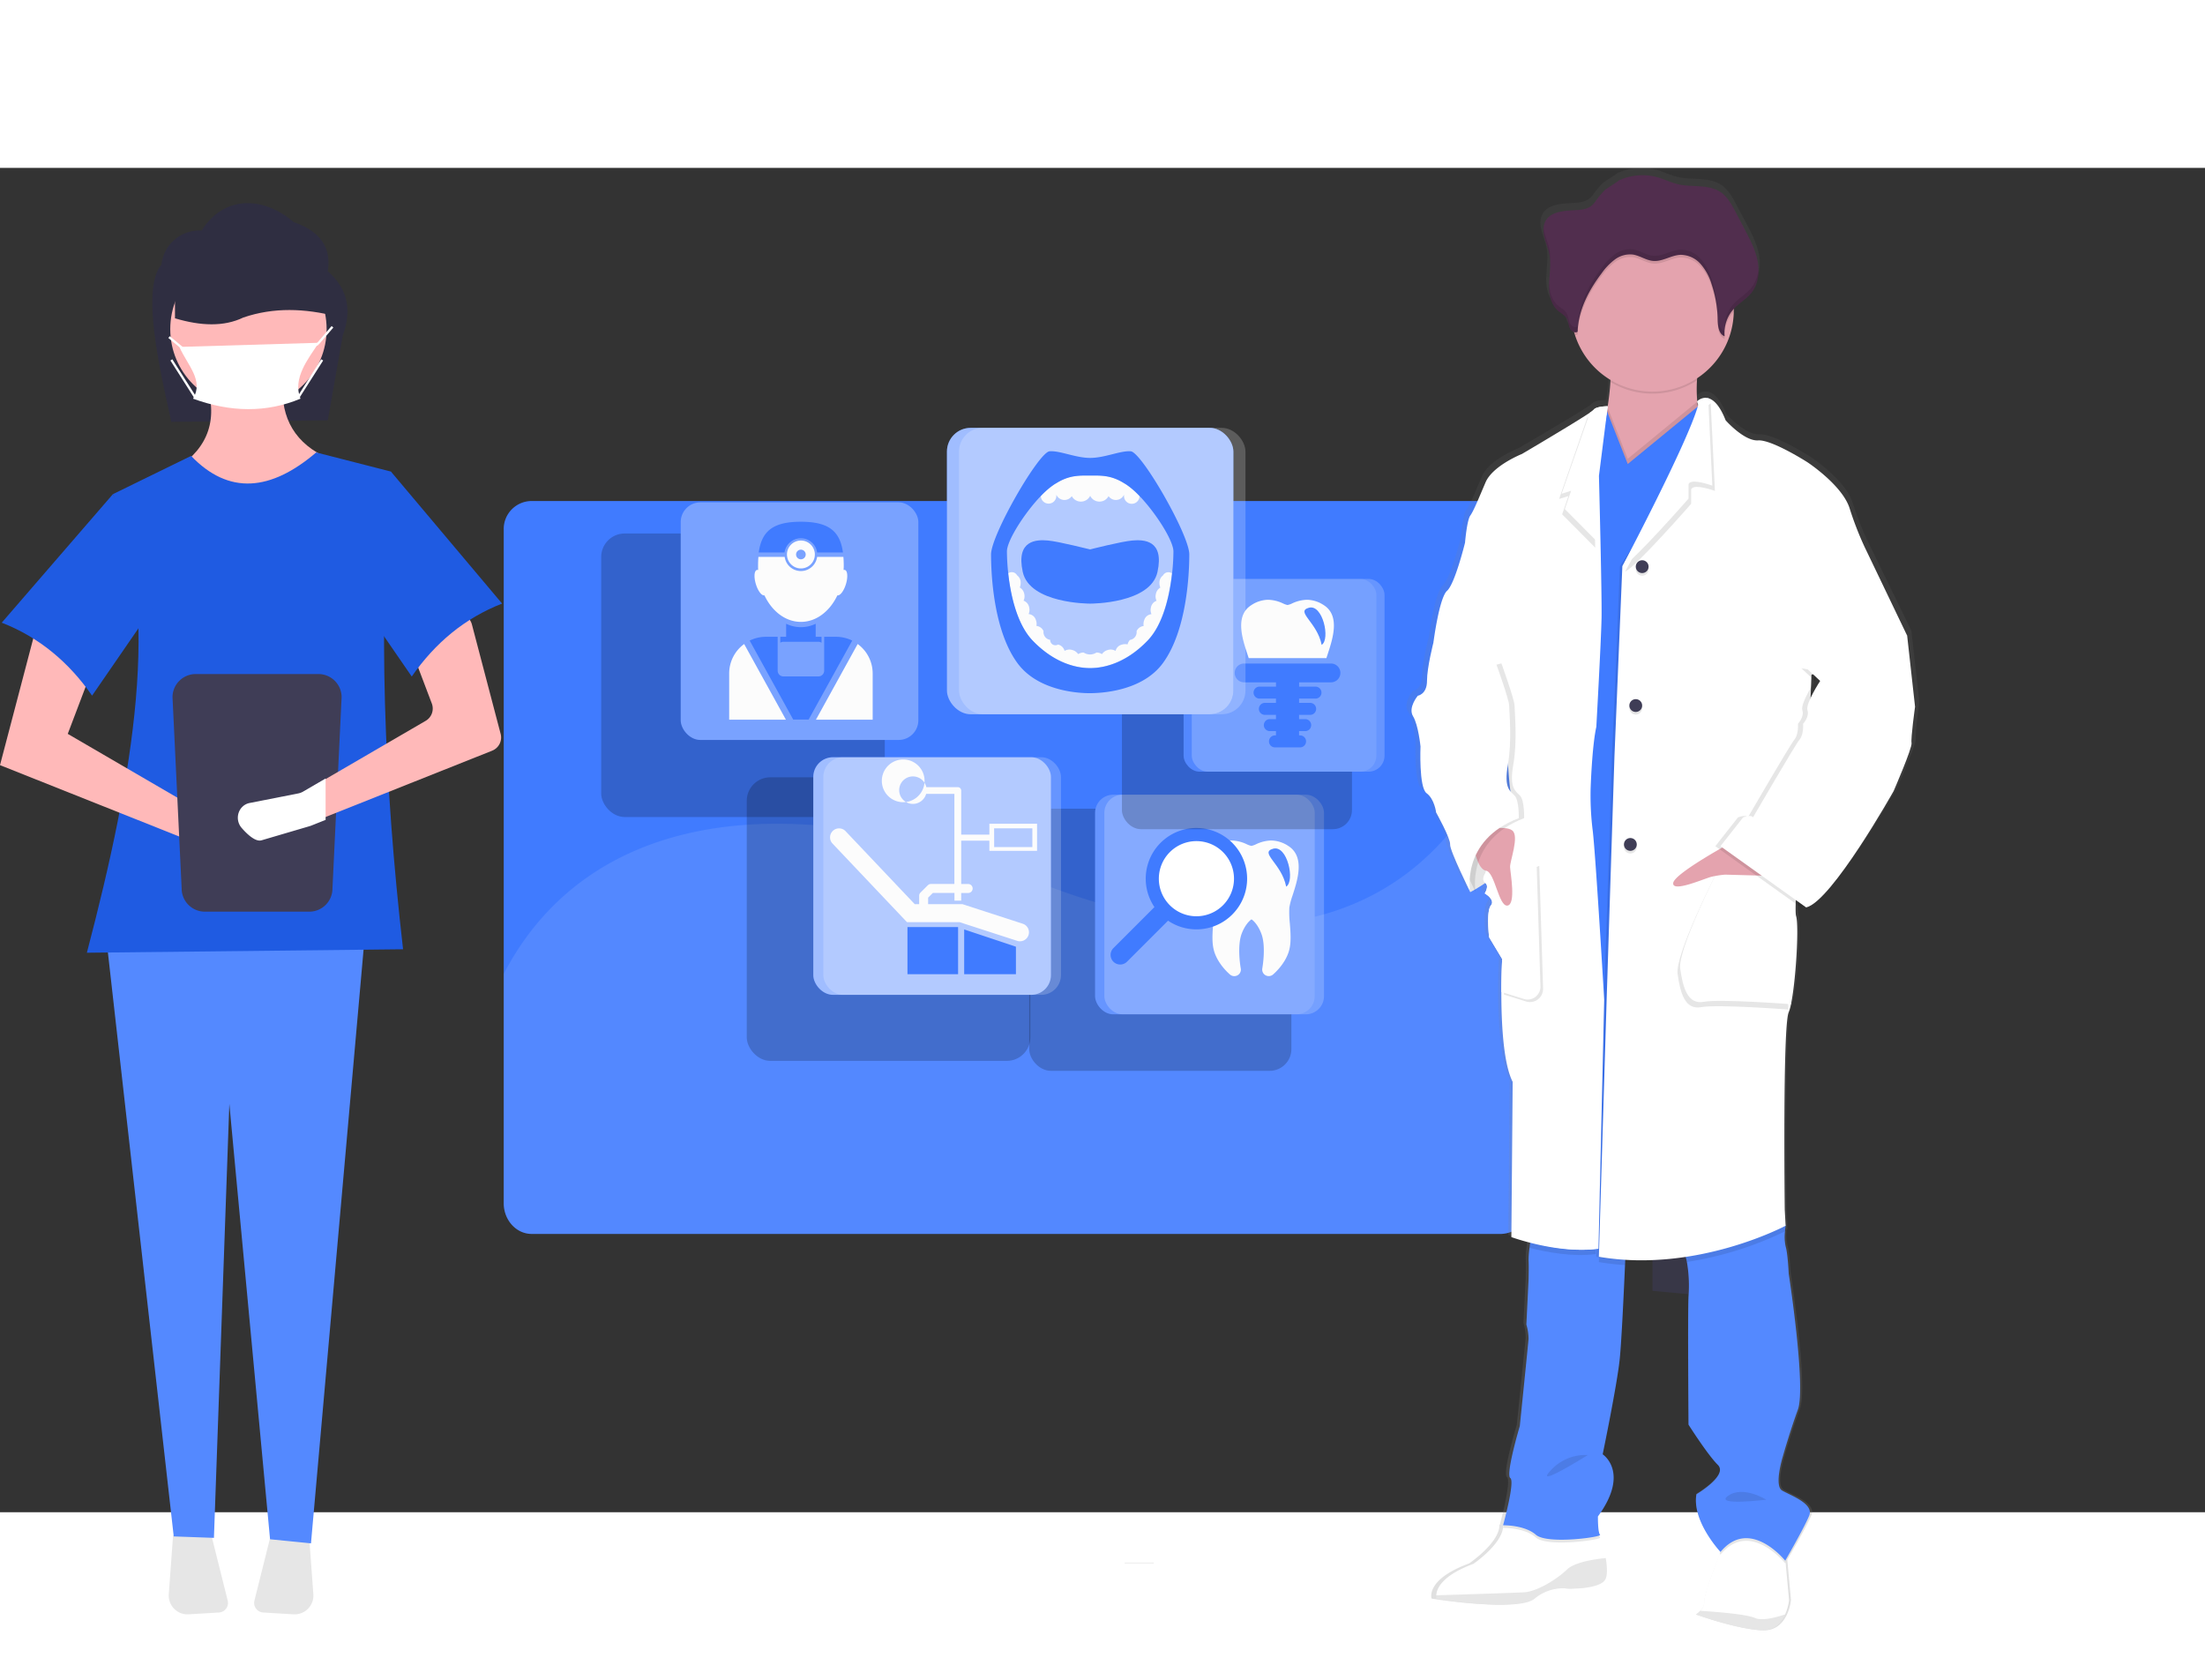 <svg xmlns="http://www.w3.org/2000/svg" xmlns:xlink="http://www.w3.org/1999/xlink" width="713.781" height="543.941" viewBox="0 0 820 500">
  <rect x="0" y="0" width="820" height="500" fill="#333333" stroke="none"/>
  <defs>
    <linearGradient id="linear-gradient" x1="0.5" y1="1" x2="0.5" gradientUnits="objectBoundingBox">
      <stop offset="0" stop-color="gray" stop-opacity="0.251"/>
      <stop offset="0.54" stop-color="gray" stop-opacity="0.122"/>
      <stop offset="1" stop-color="gray" stop-opacity="0.102"/>
    </linearGradient>
  </defs>
  <g id="_3937432" data-name="3937432" transform="translate(13.5 70.492)">
    <g id="Background_Complete" data-name="Background Complete" transform="translate(50.863 17.311)">
      <rect id="Rettangolo_435" data-name="Rettangolo 435" width="10.816" height="0.311" transform="translate(353.892 430.927)" fill="#ebebeb"/>
      <path id="Tracciato_301" data-name="Tracciato 301" d="M447.533,102.573V99.05l-1.8-.174a9.286,9.286,0,0,0-1.357-3.249l1.17-1.407-2.489-2.489-1.407,1.17a9.522,9.522,0,0,0-3.249-1.357l-.174-1.8h-3.51l-.174,1.8A9.521,9.521,0,0,0,431.29,92.9l-1.406-1.17-2.489,2.489,1.158,1.407a9.5,9.5,0,0,0-1.344,3.249l-1.817.174v3.522l1.817.162a9.5,9.5,0,0,0,1.344,3.249l-1.158,1.407,2.489,2.489,1.407-1.158a9.26,9.26,0,0,0,3.249,1.344l.174,1.817h3.51l.174-1.817a9.26,9.26,0,0,0,3.249-1.344l1.406,1.158,2.489-2.489-1.17-1.407a9.285,9.285,0,0,0,1.357-3.249Zm-11.065,3a4.767,4.767,0,1,1,4.755-4.767,4.767,4.767,0,0,1-4.755,4.767Z" transform="translate(56.532 -46.499)" fill="#e0e0e0"/>
    </g>
    <g id="Window" transform="translate(173.822 53.407)">
      <path id="Tracciato_304" data-name="Tracciato 304" d="M519.123,94.717v250.5a11.65,11.65,0,0,1-11.2,11.377H147.444c-5.987,0-10.443-5.377-10.443-11.377V94.717A10.406,10.406,0,0,1,147.444,84H507.921A11.09,11.09,0,0,1,519.123,94.717Z" transform="translate(-136.996 -83.999)" fill="#407bff"/>
      <path id="Tracciato_305" data-name="Tracciato 305" d="M519.122,117.69V336.968a11.65,11.65,0,0,1-11.2,11.377H147.443c-5.987,0-10.443-5.377-10.443-11.377V251.619c31.715-60.99,107.318-70.873,195.828-35.212C458.132,266.892,511.567,198.371,519.122,117.69Z" transform="translate(-136.995 -75.756)" fill="#fff" opacity="0.1"/>
    </g>
    <g id="Tab5" transform="translate(210.072 53.905)">
      <rect id="Rettangolo_440" data-name="Rettangolo 440" width="105.463" height="105.463" rx="8.74" transform="translate(0 11.576)" opacity="0.2"/>
      <rect id="Rettangolo_441" data-name="Rettangolo 441" width="88.373" height="88.373" rx="7.33" transform="translate(29.574)" fill="#407bff"/>
      <rect id="Rettangolo_442" data-name="Rettangolo 442" width="88.373" height="88.373" rx="7.33" transform="translate(29.574)" fill="#fff" opacity="0.3"/>
      <g id="Raggruppa_890" data-name="Raggruppa 890" transform="translate(47.597 7.21)">
        <path id="Tracciato_385" data-name="Tracciato 385" d="M520.272,507,504.75,535.144h21.1V517.927A13.568,13.568,0,0,0,520.272,507Z" transform="translate(-472.487 -461.523)" fill="#fcfcfc"/>
        <path id="Tracciato_386" data-name="Tracciato 386" d="M462.929,507a13.554,13.554,0,0,0-5.569,10.961v17.183h21.1Z" transform="translate(-457.36 -461.523)" fill="#fcfcfc"/>
        <circle id="Ellisse_107" data-name="Ellisse 107" cx="1.79" cy="1.79" r="1.79" transform="translate(24.319 11.237) rotate(-22.65)" fill="none"/>
        <path id="Tracciato_387" data-name="Tracciato 387" d="M489.185,446.354a6.086,6.086,0,0,1,6.032,5.282h9.6c-1.076-7.911-5.263-11.437-15.658-11.437S474.6,443.727,473.5,451.637h9.6a6.127,6.127,0,0,1,6.086-5.283Z" transform="translate(-462.512 -440.2)" fill="#407bff"/>
        <path id="Tracciato_388" data-name="Tracciato 388" d="M494.1,450.47a5.188,5.188,0,1,0,3.673,1.517,5.194,5.194,0,0,0-3.673-1.517Zm0,6.978a1.79,1.79,0,1,1,1.79-1.79,1.79,1.79,0,0,1-1.79,1.79Z" transform="translate(-467.431 -443.478)" fill="#fcfcfc"/>
        <path id="Tracciato_389" data-name="Tracciato 389" d="M504.84,464.268a.831.831,0,0,0-.5,0c0-.49.048-.98.048-1.484,0-1.219-.048-2.362-.136-3.4h-9.769a6.086,6.086,0,0,1-12.064,0h-9.769c-.089,1.076-.129,2.219-.129,3.4,0,.5,0,.994.041,1.484a.81.81,0,0,0-.49,0c-.994.3-1.157,2.655-.368,5.256s2.192,4.4,3.186,4.173c2.8,5.923,7.829,9.871,13.561,9.871s10.756-3.949,13.568-9.871c.987.225,2.4-1.613,3.179-4.173S505.827,464.568,504.84,464.268Z" transform="translate(-461.78 -446.322)" fill="#fcfcfc"/>
        <path id="Tracciato_390" data-name="Tracciato 390" d="M500.677,503.06h-4.418v12.595a2.145,2.145,0,0,1-2.145,2.144h-13a2.144,2.144,0,0,1-2.151-2.145V503.06h-4.418a13.521,13.521,0,0,0-5.991,1.409l16.2,29.383h5.719l16.21-29.383A13.546,13.546,0,0,0,500.677,503.06Z" transform="translate(-460.932 -460.266)" fill="#407bff"/>
        <path id="Tracciato_391" data-name="Tracciato 391" d="M485.28,502.986a2.11,2.11,0,0,1,1.164-.347h13.01a2.144,2.144,0,0,1,1.164.347v-2.2H498.44V495.94a12.541,12.541,0,0,1-10.981,0v4.847H485.28Z" transform="translate(-466.272 -457.993)" fill="#407bff"/>
      </g>
    </g>
    <g id="Tab4" transform="translate(369.244 162.63)">
      <rect id="Rettangolo_444" data-name="Rettangolo 444" width="97.497" height="97.497" rx="8.08" transform="translate(0 5.215)" opacity="0.2"/>
      <rect id="Rettangolo_445" data-name="Rettangolo 445" width="81.689" height="81.689" rx="6.77" transform="translate(24.496)" fill="#407bff"/>
      <rect id="Rettangolo_446" data-name="Rettangolo 446" width="81.689" height="81.689" rx="6.77" transform="translate(24.496)" fill="#fff" opacity="0.2"/>
      <rect id="Rettangolo_447" data-name="Rettangolo 447" width="81.689" height="81.689" rx="6.77" transform="translate(27.943)" fill="#fff" opacity="0.2"/>
      <g id="Raggruppa_889" data-name="Raggruppa 889" transform="translate(30.264 12.387)">
        <path id="Tracciato_381" data-name="Tracciato 381" d="M137.358,473.04c1.9-5.8,4.765-14.556-1.541-18.566a11.821,11.821,0,0,0-6.405-2.024,13.9,13.9,0,0,0-5.57,1.392,7.533,7.533,0,0,1-1.739.619,7.534,7.534,0,0,1-1.739-.619,13.9,13.9,0,0,0-5.57-1.392,11.759,11.759,0,0,0-6.4,2.024c-6.312,3.986-3.447,12.742-1.547,18.566a27.471,27.471,0,0,1,1.238,4.4,37.522,37.522,0,0,1-.186,5.855c-.272,3.466-.557,7.043.266,10.063,1.392,5.118,5.836,8.831,6.022,8.992a2.432,2.432,0,0,0,1.43.551h.136a2.438,2.438,0,0,0,2.352-3.094c-.21-1.238-1.238-8.138.328-12.544,1.194-3.292,2.952-5.019,3.713-5.477.755.458,2.513,2.185,3.713,5.477,1.751,4.827.309,12.656.3,12.736a2.438,2.438,0,0,0,3.948,2.333c.186-.161,4.629-3.874,6.022-8.992.823-3.02.545-6.6.266-10.069a37.429,37.429,0,0,1-.186-5.848A27.474,27.474,0,0,1,137.358,473.04Z" transform="translate(-69.737 -447.8)" fill="#fcfcfc"/>
        <path id="Tracciato_382" data-name="Tracciato 382" d="M144.949,457.32c5.267-1.479,8.219,12,4.846,14.11C148.111,462.791,139.688,458.793,144.949,457.32Z" transform="translate(-84.494 -449.613)" fill="#5489ff"/>
        <path id="Tracciato_383" data-name="Tracciato 383" d="M93.563,477.12a18.851,18.851,0,1,0-28.938-2.766L49.444,489.534A3.577,3.577,0,1,0,54.5,494.59L69.681,479.41a18.838,18.838,0,0,0,23.882-2.29Z" transform="translate(-48.314 -444.937)" fill="#407bff"/>
        <path id="Tracciato_384" data-name="Tracciato 384" d="M101.168,476.679a13.974,13.974,0,1,1,0-19.76,13.974,13.974,0,0,1,0,19.76Z" transform="translate(-59.366 -447.943)" fill="#fff"/>
      </g>
    </g>
    <g id="Tab3" transform="translate(403.722 82.384)">
      <rect id="Rettangolo_448" data-name="Rettangolo 448" width="85.548" height="85.548" rx="7.09" transform="translate(0 7.53)" opacity="0.2"/>
      <rect id="Rettangolo_449" data-name="Rettangolo 449" width="71.682" height="71.682" rx="5.94" transform="translate(22.94)" fill="#407bff"/>
      <rect id="Rettangolo_450" data-name="Rettangolo 450" width="71.682" height="71.682" rx="5.94" transform="translate(22.94)" fill="#fff" opacity="0.1"/>
      <rect id="Rettangolo_451" data-name="Rettangolo 451" width="71.682" height="71.682" rx="5.94" transform="translate(25.977)" fill="#fff" opacity="0.2"/>
      <g id="Raggruppa_894" data-name="Raggruppa 894" transform="translate(41.946 7.755)">
        <path id="Tracciato_258" data-name="Tracciato 258" d="M85.231,293.249h28.9c.158-.506.329-1.036.511-1.58,1.857-5.677,4.665-14.261-1.518-18.143a11.549,11.549,0,0,0-6.264-1.977,13.7,13.7,0,0,0-5.481,1.356,7.245,7.245,0,0,1-1.7.592,7.244,7.244,0,0,1-1.7-.592A13.7,13.7,0,0,0,92.5,271.55a11.549,11.549,0,0,0-6.264,1.977c-6.207,3.9-3.375,12.485-1.518,18.143C84.9,292.228,85.092,292.772,85.231,293.249Z" transform="translate(-80.031 -271.55)" fill="#fcfcfc"/>
        <path id="Tracciato_259" data-name="Tracciato 259" d="M133.368,277.631c5.156-1.432,8.045,11.754,4.741,13.817C136.462,283,128.212,279.073,133.368,277.631Z" transform="translate(-105.772 -274.671)" fill="#5489ff"/>
        <path id="Tracciato_260" data-name="Tracciato 260" d="M113.2,321.2H80.9a3.5,3.5,0,1,0,0,7H92.754v1.595h-6a2.23,2.23,0,1,0,0,4.454H92.74v1.59H88.667a2.23,2.23,0,1,0,0,4.459H92.74v1.59H90.577a2.23,2.23,0,1,0,0,4.454H92.74v1.595h-.253a2.23,2.23,0,1,0,0,4.454h9.1a2.23,2.23,0,1,0,0-4.454h-.253v-1.595H103.5a2.23,2.23,0,1,0,0-4.455h-2.163V340.3h4.073a2.23,2.23,0,1,0,0-4.459h-4.073v-1.59h5.982a2.23,2.23,0,1,0,0-4.454h-5.968V328.2H113.2a3.5,3.5,0,1,0,0-7Z" transform="translate(-77.4 -297.495)" fill="#407bff"/>
      </g>
    </g>
    <g id="Tab2" transform="translate(264.204 148.701)">
      <rect id="Rettangolo_452" data-name="Rettangolo 452" width="105.463" height="105.463" rx="8.74" transform="translate(0 7.468)" opacity="0.2"/>
      <rect id="Rettangolo_453" data-name="Rettangolo 453" width="88.373" height="88.373" rx="7.33" transform="translate(24.745)" fill="#407bff"/>
      <rect id="Rettangolo_454" data-name="Rettangolo 454" width="88.373" height="88.373" rx="7.33" transform="translate(24.745)" fill="#fff" opacity="0.5"/>
      <rect id="Rettangolo_455" data-name="Rettangolo 455" width="88.373" height="88.373" rx="7.33" transform="translate(28.479)" fill="#fff" opacity="0.2"/>
      <g id="Raggruppa_892" data-name="Raggruppa 892" transform="translate(30.968 7.135)">
        <rect id="Rettangolo_432" data-name="Rettangolo 432" width="18.831" height="17.528" transform="translate(28.796 56.034)" fill="#407bff"/>
        <path id="Tracciato_276" data-name="Tracciato 276" d="M514.33,200.414h19.246v-10.22L514.33,183.78Z" transform="translate(-464.441 -126.851)" fill="#407bff"/>
        <path id="Tracciato_277" data-name="Tracciato 277" d="M513.214,122.343V112.27H495.488v4.043H485.012V99.929a1.278,1.278,0,0,0-1.278-1.278H472.045a5.11,5.11,0,1,0-.07,2.51h10.5v33.5H473.77a1.654,1.654,0,0,0-1.182.492l-2.721,2.715a1.68,1.68,0,0,0-.492,1.188v3.117h-1.642l-25.666-27.09a3.347,3.347,0,1,0-4.855,4.606l27.646,29.179h19.566l21.418,6.943a3.193,3.193,0,0,0,1.028.166,3.347,3.347,0,0,0,1.035-6.528l-22.421-7.276H472.71v-2.427l1.744-1.737H482.5v2.862h2.51v-2.855h2.625a1.674,1.674,0,0,0,0-3.347h-2.625V118.549h10.476v3.794Zm-15.969-8.368H511.47v6.963h-14.2Zm-30.15-10.616a7.947,7.947,0,1,1,.025-.013Z" transform="translate(-436.229 -94.658)" fill="#fcfcfc"/>
      </g>
    </g>
    <g id="Tab1" transform="translate(338.65 26.198)">
      <rect id="Rettangolo_456" data-name="Rettangolo 456" width="106.521" height="106.521" rx="8.83" transform="translate(106.521 106.521) rotate(180)" fill="#407bff"/>
      <rect id="Rettangolo_458" data-name="Rettangolo 458" width="106.521" height="106.521" rx="8.83" transform="translate(106.521 106.521) rotate(180)" fill="#fff" opacity="0.5"/>
      <rect id="Rettangolo_459" data-name="Rettangolo 459" width="106.521" height="106.521" rx="8.83" transform="translate(111.015 106.521) rotate(180)" fill="#fff" opacity="0.2"/>
      <g id="Raggruppa_888" data-name="Raggruppa 888" transform="translate(16.405 8.692)">
        <path id="Tracciato_374" data-name="Tracciato 374" d="M670.86,627.75h-.07a.671.671,0,0,1,.07.1Z" transform="translate(-646.887 -615.714)" fill="none"/>
        <path id="Tracciato_375" data-name="Tracciato 375" d="M700.26,627.8h-.07v.141Z" transform="translate(-650.441 -615.72)" fill="none"/>
        <path id="Tracciato_376" data-name="Tracciato 376" d="M652.421,661.31a2.18,2.18,0,0,1,1.714,1.169,3.34,3.34,0,0,1,1.336,2.866,4.139,4.139,0,0,1-.343,1.653,3.516,3.516,0,0,1,1.67,2.365,3.736,3.736,0,0,1-.255,2.541,3.235,3.235,0,0,1,2.092,2.532,3.728,3.728,0,0,1-.211,2.453,3.086,3.086,0,0,1,2.708,2.233,3.929,3.929,0,0,1,.2,2.171,3.27,3.27,0,0,1,2.637,1.916,2.91,2.91,0,0,0,2.479,3.262,1.934,1.934,0,0,0,2.9,1.758,3.174,3.174,0,0,1,2.444,2.356,3.517,3.517,0,0,1,2.9-.325,3.676,3.676,0,0,1,2.154,1.53,3.8,3.8,0,0,1,2.048-.6,4.3,4.3,0,0,0,4.765,0,3.8,3.8,0,0,1,2.048.6,3.675,3.675,0,0,1,2.154-1.53,3.516,3.516,0,0,1,2.9.325,3.174,3.174,0,0,1,2.444-2.356,3.938,3.938,0,0,1,2.013-.053,4.071,4.071,0,0,1,.879-1.67,2.91,2.91,0,0,0,2.479-3.262,3.27,3.27,0,0,1,2.637-1.917,4.016,4.016,0,0,1,.2-2.171,3.086,3.086,0,0,1,2.708-2.233,3.727,3.727,0,0,1-.211-2.453,3.235,3.235,0,0,1,2.092-2.532,3.745,3.745,0,0,1-.246-2.541,3.517,3.517,0,0,1,1.661-2.365,4.142,4.142,0,0,1-.334-1.653,3.34,3.34,0,0,1,1.327-2.866,2.215,2.215,0,0,1,3.323-.712,77.131,77.131,0,0,0,.5-8.211c0-4.018-6.576-14.33-12.615-20.615a2.884,2.884,0,0,1-5.767-.053v-.413a3.314,3.314,0,0,1-5.741.519,3.842,3.842,0,0,1-6.839-.123,3.842,3.842,0,0,1-6.84.123,3.314,3.314,0,0,1-5.741-.519v.413a2.884,2.884,0,1,1-5.767.053c-6.039,6.286-12.615,16.6-12.615,20.615a79.62,79.62,0,0,0,.5,8.211,2.189,2.189,0,0,1,1.6-.492Zm13.134-11.815c4.158.369,15.6,3.288,15.719,3.314s11.56-2.945,15.719-3.314,11.947-.246,9.31,11.675c-2.549,11.789-24.571,11.8-25.046,11.8h0c-.475,0-22.5,0-25.046-11.8C653.634,649.248,661.379,649.134,665.555,649.494Z" transform="translate(-644.412 -616.289)" fill="none"/>
        <path id="Tracciato_377" data-name="Tracciato 377" d="M682,675.289h0c.475,0,22.5,0,25.046-11.8,2.585-11.921-5.16-12.035-9.336-11.675s-15.6,3.288-15.718,3.314-11.56-2.945-15.719-3.314-11.921-.246-9.336,11.675C659.506,675.28,681.545,675.289,682,675.289Z" transform="translate(-645.15 -618.611)" fill="#407bff"/>
        <path id="Tracciato_378" data-name="Tracciato 378" d="M667.543,634.779a2.884,2.884,0,0,0,2.884-2.884v-.413a3.314,3.314,0,0,0,5.741.519,3.842,3.842,0,0,0,6.84-.123,3.842,3.842,0,0,0,6.84.123,3.314,3.314,0,0,0,5.741-.519v.413a2.884,2.884,0,1,0,5.767.053,32.251,32.251,0,0,0-3.42-3.165c-.677-.527-1.336-.993-1.969-1.407a.694.694,0,0,0-.07.1v-.141c-5.02-3.226-8.791-3.033-12.888-3.033s-7.868-.193-12.888,3.033v.141a.672.672,0,0,0-.07-.1c-.633.413-1.283.879-1.969,1.407a33.1,33.1,0,0,0-3.42,3.165,2.883,2.883,0,0,0,2.883,2.831Z" transform="translate(-646.146 -615.296)" fill="#fcfcfc"/>
        <path id="Tracciato_379" data-name="Tracciato 379" d="M710.186,665.263a2.2,2.2,0,0,0-1.758,1.169A3.34,3.34,0,0,0,707.1,669.3a4.139,4.139,0,0,0,.334,1.653,3.516,3.516,0,0,0-1.662,2.365,3.745,3.745,0,0,0,.246,2.541,3.235,3.235,0,0,0-2.092,2.532,3.729,3.729,0,0,0,.211,2.453,3.086,3.086,0,0,0-2.708,2.233,4.018,4.018,0,0,0-.2,2.171,3.271,3.271,0,0,0-2.637,1.916,2.91,2.91,0,0,1-2.479,3.262,4.07,4.07,0,0,0-.879,1.67,3.939,3.939,0,0,0-2.013.053,3.174,3.174,0,0,0-2.444,2.356,3.516,3.516,0,0,0-2.9-.325,3.675,3.675,0,0,0-2.154,1.53,3.8,3.8,0,0,0-2.048-.6,4.3,4.3,0,0,1-4.765,0,3.8,3.8,0,0,0-2.048.6,3.675,3.675,0,0,0-2.154-1.529,3.516,3.516,0,0,0-2.9.325,3.173,3.173,0,0,0-2.444-2.356,1.934,1.934,0,0,1-2.9-1.758,2.91,2.91,0,0,1-2.479-3.262,3.27,3.27,0,0,0-2.637-1.917,3.929,3.929,0,0,0-.2-2.171,3.086,3.086,0,0,0-2.708-2.233,3.729,3.729,0,0,0,.211-2.453,3.235,3.235,0,0,0-2.092-2.532,3.735,3.735,0,0,0,.255-2.541,3.517,3.517,0,0,0-1.67-2.365,4.142,4.142,0,0,0,.343-1.653,3.34,3.34,0,0,0-1.336-2.866,2.215,2.215,0,0,0-3.323-.712C651.7,673.6,654,684.5,659.9,690.643c7.472,7.789,15.358,10.233,21.38,10.233s13.907-2.444,21.38-10.233c5.908-6.154,8.211-17.09,9.081-24.958A2.189,2.189,0,0,0,710.186,665.263Z" transform="translate(-644.473 -620.243)" fill="#fcfcfc"/>
        <path id="Tracciato_380" data-name="Tracciato 380" d="M695.573,614.086c-3.763-.334-9.67,2.462-15.112,2.462s-11.349-2.8-15.112-2.462c-4.053.369-21.749,31.094-21.749,38.338s.879,28.2,9.767,40.369c7.815,10.743,23.534,11.279,27.094,11.253s19.279-.51,27.094-11.253c8.853-12.167,9.767-33.116,9.767-40.369S699.635,614.455,695.573,614.086ZM662.114,630.71a33.1,33.1,0,0,1,3.42-3.165c.686-.527,1.336-.993,1.969-1.407h.07c5.02-3.226,8.791-3.033,12.888-3.033s7.912-.193,12.888,3.033h.07c.633.413,1.292.879,1.969,1.407a32.252,32.252,0,0,1,3.42,3.165c6.039,6.286,12.615,16.6,12.615,20.615a77.1,77.1,0,0,1-.5,8.211c-.879,7.912-3.174,18.813-9.081,24.958-7.472,7.789-15.358,10.233-21.38,10.233s-13.908-2.444-21.38-10.233c-5.9-6.154-8.211-17.09-9.081-24.958a79.567,79.567,0,0,1-.5-8.211C649.5,647.308,656.075,637,662.114,630.71Z" transform="translate(-643.6 -614.058)" fill="#407bff"/>
      </g>
    </g>
    <g id="Raggruppa_895" data-name="Raggruppa 895" transform="translate(-13.5 -57.37)">
      <path id="Tracciato_392" data-name="Tracciato 392" d="M886.42,221.708l-58.209.567c-2.736-13.469-11.929-48.811-3.65-58.451a14.169,14.169,0,0,1,14.924-12.678h0c9.022-14.122,24.049-12,34.206-3.182,10.222,3.527,14.075,9.793,12.728,18.3,7.57,6.626,8.966,14.688,5.568,23.865Z" transform="translate(-764.52 -140.947)" fill="#2f2e41"/>
      <path id="Tracciato_393" data-name="Tracciato 393" d="M882.45,269.049l-42-5.815-8.4-12.276c11.57-7.675,15.664-18.394,10.338-32.951l29.074-.646c-1.362,12.963,2.924,23,14.86,29.074Z" transform="translate(-766.154 -152.43)" fill="#ffb9b9"/>
      <path id="Tracciato_394" data-name="Tracciato 394" d="M829.968,723.842l-1.606,21.953a6.988,6.988,0,0,0,7.393,7.486l11.276-.682a3.564,3.564,0,0,0,3.242-4.422l-6.259-25.035Z" transform="translate(-765.596 -228.432)" fill="#e6e6e6"/>
      <path id="Tracciato_395" data-name="Tracciato 395" d="M872.09,723.14l-6.259,25.036a3.564,3.564,0,0,0,3.242,4.422l11.276.683a6.988,6.988,0,0,0,7.393-7.485l-1.606-21.953Z" transform="translate(-771.213 -228.432)" fill="#e6e6e6"/>
      <path id="Tracciato_396" data-name="Tracciato 396" d="M721.12,546.617,705.9,545.09,690.754,383.156l-5.726,161.412-14.95-.535-25.2-223.548h96.267Z" transform="translate(-605.47 -48.159)" fill="#5489ff"/>
      <circle id="Ellisse_108" data-name="Ellisse 108" cx="29.074" cy="29.074" r="29.074" transform="translate(63.317 17.767)" fill="#ffb9b9"/>
      <path id="Tracciato_397" data-name="Tracciato 397" d="M910.106,434.838,792.517,436.13c17.451-66.433,27.89-128.143,9.691-170.568l29.074-14.214c14.019,14.622,29.631,13.115,46.519-1.292l27.782,7.107C900.825,312.8,902.958,372.379,910.106,434.838Z" transform="translate(-760.213 -157.343)" fill="#1f5be2"/>
      <path id="Tracciato_398" data-name="Tracciato 398" d="M754.5,377.779l73.008,29.074,16.323,4.8a5.646,5.646,0,0,0,7.071-4.048h0a5.647,5.647,0,0,0-3.215-6.543l-16.949-5.194L779.7,366.149l10.66-28.1-22.29-11.953Z" transform="translate(-754.5 -168.768)" fill="#ffb9b9"/>
      <path id="Tracciato_399" data-name="Tracciato 399" d="M755.26,316.115c13.891,5.419,24.939,14.668,33.6,27.136l27.136-39.411L796.61,268.3Z" transform="translate(-754.614 -160.085)" fill="#1f5be2"/>
      <path id="Tracciato_400" data-name="Tracciato 400" d="M891.166,185.52c-11.8-3.04-23.4-3.458-34.68.4-7.184,3.479-15.812,3.159-25.406.292V157.2l51.8,1.381Z" transform="translate(-766.007 -143.39)" fill="#2f2e41"/>
      <path id="Tracciato_401" data-name="Tracciato 401" d="M838.611,347.053A8.62,8.62,0,0,0,830,355.664l3.4,71.15a8.621,8.621,0,0,0,8.611,8.611h38.86a8.621,8.621,0,0,0,8.611-8.611l3.4-71.15a8.621,8.621,0,0,0-8.611-8.611Z" transform="translate(-765.845 -171.918)" fill="#3f3d56"/>
      <path id="Tracciato_402" data-name="Tracciato 402" d="M953.466,371.6l-63.637,25.339-4.8,1.912c-.153.06-.306.11-.467.161l-16.085,4.733c-2.056.6-4.9-2.167-6.568-4.079a5.171,5.171,0,0,1-.136-6.738,5.731,5.731,0,0,1,.731-.705,4.749,4.749,0,0,1,2.124-.935l16.068-3.161a5.381,5.381,0,0,0,1.64-.612l7.495-4.368,38.909-22.654a5.284,5.284,0,0,0,2.286-6.441L923.6,334.462a5.278,5.278,0,0,1,2.439-6.526l12.3-6.594a5.273,5.273,0,0,1,7.6,3.314l10.681,40.685a5.285,5.285,0,0,1-3.153,6.254Z" transform="translate(-770.442 -167.961)" fill="#ffb9b9"/>
      <path id="Tracciato_403" data-name="Tracciato 403" d="M963.5,307.523c-13.891,5.419-24.939,14.668-33.6,27.136l-27.136-39.411L922.15,258.42Z" transform="translate(-776.78 -158.6)" fill="#1f5be2"/>
      <path id="Tracciato_404" data-name="Tracciato 404" d="M878.036,222.849c-12.719,5.291-26.056,5.076-39.938,0,4.039-6.895-2-12.295-5.1-19.255l51.834-1.54C880.87,208.1,875.021,215.243,878.036,222.849Z" transform="translate(-766.296 -150.13)" fill="#fff"/>
      <path id="Tracciato_405" data-name="Tracciato 405" d="M737.248,61.156l-.6-.6.85-.85,5.076-5.924.646.552-5.1,5.948Z" transform="translate(-619.259 -8.082)" fill="#fff"/>
      <rect id="Rettangolo_484" data-name="Rettangolo 484" width="0.85" height="6.637" transform="translate(62.605 50.126) rotate(-50.195)" fill="#fff"/>
      <rect id="Rettangolo_485" data-name="Rettangolo 485" width="16.619" height="0.85" transform="matrix(0.537, -0.844, 0.844, 0.537, 110.529, 72.089)" fill="#fff"/>
      <rect id="Rettangolo_486" data-name="Rettangolo 486" width="0.85" height="16.619" transform="translate(63.371 58.521) rotate(-32.471)" fill="#fff"/>
      <path id="Tracciato_406" data-name="Tracciato 406" d="M891.228,392.768v15.395l-5.359,2.134c-.171.066-.342.123-.522.18l-17.955,5.283c-2.3.673-5.473-2.419-7.332-4.553a5.772,5.772,0,0,1-.152-7.522,6.41,6.41,0,0,1,.816-.787,5.3,5.3,0,0,1,2.371-1.043l17.936-3.528a6.012,6.012,0,0,0,1.831-.683Z" transform="translate(-770.141 -178.788)" fill="#fff"/>
    </g>
    <g id="Raggruppa_896" data-name="Raggruppa 896" transform="translate(509.531 -70.491)">
      <rect id="Rettangolo_497" data-name="Rettangolo 497" width="25.142" height="25.142" transform="translate(91.484 93.712)" fill="#6c63ff" opacity="0.1"/>
      <rect id="Rettangolo_505" data-name="Rettangolo 505" width="25.142" height="25.142" transform="translate(91.484 155.726)" fill="#6c63ff" opacity="0.1"/>
      <rect id="Rettangolo_507" data-name="Rettangolo 507" width="25.142" height="25.142" transform="translate(91.484 217.731)" fill="#6c63ff" opacity="0.1"/>
      <rect id="Rettangolo_509" data-name="Rettangolo 509" width="25.142" height="25.142" transform="translate(91.484 279.745)" fill="#6c63ff" opacity="0.1"/>
      <rect id="Rettangolo_511" data-name="Rettangolo 511" width="25.142" height="25.142" transform="translate(91.484 341.759)" fill="#6c63ff" opacity="0.1"/>
      <path id="Tracciato_430" data-name="Tracciato 430" d="M863.533,718.543V702.33H838.4v13.906Z" transform="translate(-746.907 -298.566)" fill="#6c63ff" opacity="0.1"/>
      <path id="Tracciato_477" data-name="Tracciato 477" d="M772.857,458.688s3.483-.486,3.483-5.552,2.493-14.551,2.493-14.551h0s2.157-16.5,5.136-19.121,6.807-17.981,6.807-17.981.654-8.336,1.989-10.131,3.138-6.188,5.8-12.456,13.729-10.564,13.729-10.564,20.059-11.634,25.743-15.426h0a8.791,8.791,0,0,0,1.45-1.1c.99-1.291,5.3-1.317,5.3-1.317a87.379,87.379,0,0,0,1.025-9.088v-.955a30.587,30.587,0,0,1-13.446-16.637c-.106-.336-.195-.681-.292-1.026a2.872,2.872,0,0,1-1.768-1.556c-.5-1.14-.521-2.466-1.158-3.536-.743-1.255-2.157-1.927-3.271-2.864-2.811-2.4-3.536-6.418-3.4-10.069.088-2.97.566-5.958.38-8.9a3.5,3.5,0,0,0-.053-.743c-.053-.433-.115-.884-.195-1.308-.433-2.192-1.379-4.261-1.909-6.436s-.583-4.623.654-6.5c1.812-2.749,5.587-3.3,8.9-3.536,3.757-.318,7.072.088,9.521-3.032a33.339,33.339,0,0,1,3.784-4.562c.5-.46,5.3-3.4,5.3-3.589A21.491,21.491,0,0,1,863.893,265c2.5.725,4.844,1.909,7.381,2.5,5.446,1.291,11.722-.106,16.354,3.014,2.581,1.768,4.128,4.588,5.578,7.32q1.768,3.377,3.589,6.763c1.963,3.7,3.943,7.47,4.765,11.572a19.605,19.605,0,0,1,.327,2.714h0v1.406a4.846,4.846,0,0,1-.053.884,5.082,5.082,0,0,1-.062.548c-.062.186-.08.6-.133.884s-.159.787-.265,1.167a1.791,1.791,0,0,1-.159.5c-.053.168-.194.592-.309.884s-.124.309-.194.46a8.261,8.261,0,0,1-.451.884c-.071.115-.124.23-.194.345a10.021,10.021,0,0,1-.813,1.185c-1.883,2.36-4.676,3.863-6.736,6.073v.99a30.26,30.26,0,0,1-13.861,24.664c0,.336-.044.681-.062,1.025a50.471,50.471,0,0,0,.1,7.868,3.731,3.731,0,0,1,2.935-1.308,4.208,4.208,0,0,1,1.132.1l.079-.062h0v.08c1.945.477,4.341,2.5,6.63,8.257,0,0,6.966,7.85,12.27,7.523s18.732,8.177,18.732,8.177,13.1,8.5,15.912,17.159a119.941,119.941,0,0,0,5.649,14.392L958.271,436.3h0l2.979,26.521s-1.653,11.766-1.326,13.57-6.8,17.981-6.8,17.981-23.542,41.354-33.16,43.476l-.69-.477a6.019,6.019,0,0,1-1.3.477L916,536.464a20.7,20.7,0,0,0,.159,4.659c1.317,4.093-.5,30.737-2.82,35.962s-1.494,73.736-1.494,73.736l.327,6.038a2.557,2.557,0,0,1-.08.53l.08,1.432-.239.124a17.085,17.085,0,0,0,.239,5.764c.831,2.652,1.167,10.14,1.167,10.14s6.63,42.327,3.483,50.831-5.808,17.822-5.808,17.822-3.315,10.608-.159,12.376,12.093,4.906,10.272,9.318c-1.68,4.084-8.054,15.028-9,16.628l.08.884,1.3,14.082a17.678,17.678,0,0,1-1.494,5.375c-1.423,3.076-4.181,6.25-9.45,5.905-.884-.062-1.9-.159-2.9-.292-9.627-1.3-21.473-5.6-21.473-5.6a8.466,8.466,0,0,0,1.671-1.388h0a4.853,4.853,0,0,0,1.476-3.536c-.141-2.572,4.659-14.781,5.861-17.8l.274-.672s-10.944-11.448-9.123-21.579c0,0,12.111-7.072,8.124-10.962s-11.112-15.028-11.112-15.028-.327-41.682,0-47.9a51.626,51.626,0,0,0-.61-12.942c-.133-.636-.292-1.264-.46-1.892a112.924,112.924,0,0,1-16.673,1.264q-3.059,0-6.188-.124,0,.884-.08,1.909c-.46,10.325-1.317,28.439-2.015,35.166-.99,9.636-6.462,35.635-6.462,35.635s10.44,6.692-1.821,23.214c0,0,0,5.976.813,6.851h0a74.8,74.8,0,0,1,2.1,8.637c.513,3.1.725,6.259-.106,7.885-1.989,3.907-13.923,3.589-13.923,3.589h0a1.883,1.883,0,0,0-.292-.044,17.035,17.035,0,0,0-12.633,3.8c-4.535,3.642-21.738,2.051-31.065.884-3.651-.469-6.091-.884-6.091-.884a3.58,3.58,0,0,1-.124-1.273h0c.1-2.29,1.892-7.311,14.056-11.793,0,0,11.439-7.691,11.28-14.392h1.574c-.831-.026-1.414-.026-1.414-.026s4.482-16.346,2.652-17.68,3.651-19.448,3.651-19.448,3.138-30.41,3.315-32.532a18.693,18.693,0,0,0-.831-5.392l.831-16.682s.159-5.543,0-7.346a34.547,34.547,0,0,1,.371-4.676c.08-.619.159-1.264.247-1.9-4.287-1.087-7.072-2.086-7.072-2.086l.5-58.036c-3.642-7.072-4.314-22.6-4.3-33.593,0-7.072.318-12.306.318-12.306l-4.977-8.124s-1.149-9.724.672-11.855a2.041,2.041,0,0,0-.221-2.785,9.262,9.262,0,0,0-1.105-.778,1.392,1.392,0,0,0,.115-.195,8.791,8.791,0,0,0-1.1-.787s1.768-2.74.186-3.9c-1.485,1.008-2.811,1.812-3.819,2.387.071.645.141,1.017.141,1.017l-.424-.884c-.972.548-1.565.884-1.565.884s-7.8-15.532-7.629-17.813-5.3-11.934-5.3-11.934-.663-5.074-3.651-7.2-2.316-17.495-2.316-17.495-.831-8.009-2.82-11.271S772.857,458.688,772.857,458.688Zm149.187-6.816-.15,3.7c.884-1.423,1.521-2.44,1.521-2.44Z" transform="translate(-770.5 -264.154)" fill="url(#linear-gradient)"/>
      <path id="Tracciato_478" data-name="Tracciato 478" d="M938.3,556.6l1.91,8.133s15.294-7.823,18.043-17.725-4.606-13.676-4.606-13.676l-14.259,6.029Z" transform="translate(-916.463 -295.373)" fill="#fff"/>
      <path id="Tracciato_479" data-name="Tracciato 479" d="M938.3,556.6l1.91,8.133s15.294-7.823,18.043-17.725-4.606-13.676-4.606-13.676l-14.259,6.029Z" transform="translate(-916.463 -295.373)" opacity="0.1"/>
      <path id="Tracciato_480" data-name="Tracciato 480" d="M825.33,868.541s14.144,5.2,23.868,5.852c5.163.345,7.877-2.82,9.273-5.87a17.94,17.94,0,0,0,1.467-5.3l-1.282-14.012-.672-7.452-20.659-5.375-2.926,8.955-.274.672c-1.167,3-5.888,15.143-5.746,17.68a4.853,4.853,0,0,1-1.441,3.536A8.2,8.2,0,0,1,825.33,868.541Z" transform="translate(-717.66 -330.52)" fill="#fff"/>
      <path id="Tracciato_481" data-name="Tracciato 481" d="M901.948,861.288a3.538,3.538,0,0,0,.124,1.273s30.251,5.039,36.439,0a16.381,16.381,0,0,1,12.694-3.739s11.7.318,13.658-3.536c.813-1.618.6-4.756.1-7.841a75.205,75.205,0,0,0-2.051-8.593l-.469-.371-2.785-2.237-32.6-.964h-.248c.159,6.666-11.059,14.312-11.059,14.312C903.8,854.012,902.045,859.007,901.948,861.288Z" transform="translate(-890.848 -330.393)" fill="#fff"/>
      <path id="Tracciato_482" data-name="Tracciato 482" d="M901.939,862.882a3.639,3.639,0,0,0,.133,1.273s30.251,5.039,36.431,0a16.382,16.382,0,0,1,12.7-3.739s11.713.318,13.667-3.536c.8-1.618.6-4.756.1-7.85-4.508.451-11.625,1.574-14.418,4.261-4.226,4.066-11.386,8.133-15.771,8.46C931.315,861.963,910.708,862.617,901.939,862.882Z" transform="translate(-890.848 -331.987)" opacity="0.1"/>
      <path id="Tracciato_483" data-name="Tracciato 483" d="M826.99,872.582s14.144,5.2,23.869,5.852c5.163.345,7.876-2.82,9.273-5.87-3.607,1.211-8.6,2.475-11.227,1.317-3.112-1.388-14.144-2.272-20.333-2.652A8.032,8.032,0,0,1,826.99,872.582Z" transform="translate(-719.32 -334.562)" opacity="0.1"/>
      <path id="Tracciato_484" data-name="Tracciato 484" d="M874.789,391.91c11.669-4.535,26.68-19.519,22.931-26.521a15.852,15.852,0,0,1-1.459-5.622,51.32,51.32,0,0,1-.106-7.956,109.274,109.274,0,0,1,1.565-12.951s-36.43.822-34.309,6.188c.619,1.582.725,4.314.548,7.364s-.61,6.524-1.07,9.45c-.628,4-1.273,7.072-1.273,7.072s2.237,3.121,3.536,3.289S858.046,398.408,874.789,391.91Z" transform="translate(-788.105 -272.818)" fill="#e4a3ae"/>
      <path id="Tracciato_485" data-name="Tracciato 485" d="M826.74,845.957l.274.3c10.891-13.172,24.063,3.253,24.063,3.253l.194-.354L850.6,841.7l-20.66-5.375-2.926,8.955Z" transform="translate(-710.238 -330.514)" opacity="0.1"/>
      <path id="Tracciato_486" data-name="Tracciato 486" d="M904.789,836.2s7.956-.159,12.2,3.589,24.753.8,23.869,0a3.059,3.059,0,0,1-.46-1.353l-2.785-2.237-32.6-.964C904.886,835.859,904.789,836.2,904.789,836.2Z" transform="translate(-868.848 -330.388)" opacity="0.1"/>
      <path id="Tracciato_487" data-name="Tracciato 487" d="M816.643,717.029a24.791,24.791,0,0,1,1.344,4.535,51.9,51.9,0,0,1,.61,12.871c-.327,6.188,0,47.658,0,47.658s6.993,11.059,10.9,14.958-7.956,10.9-7.956,10.9c-1.768,10.087,8.946,21.473,8.946,21.473,10.891-13.172,24.063,3.244,24.063,3.244s7.161-12.376,8.946-16.8-6.993-7.47-10.078-9.273.159-12.376.159-12.376,2.6-9.273,5.693-17.733-3.412-50.566-3.412-50.566-.336-7.488-1.14-10.1a17.1,17.1,0,0,1-.239-5.728c.053-.645.115-1.176.159-1.547s.08-.531.08-.531l-.124-.212-4.42-8.239S814.521,711.84,816.643,717.029Z" transform="translate(-713.693 -314.653)" fill="#5489ff"/>
      <path id="Tracciato_488" data-name="Tracciato 488" d="M893.98,820.636s7.956-.168,12.2,3.536,24.753.813,23.869,0-.8-6.825-.8-6.825c12.031-16.434,1.768-23.1,1.768-23.1s5.366-25.858,6.338-35.449c.681-6.692,1.52-24.753,1.971-34.981.195-4.42.309-7.47.309-7.47l-9.742-1.936-1.264-.248L904.915,709.4s-.654,4.42-1.1,8.036a35.3,35.3,0,0,0-.362,4.659c.15,1.768,0,7.311,0,7.311l-.813,16.584a19.123,19.123,0,0,1,.813,5.366c-.168,2.122-3.253,32.364-3.253,32.364s-5.366,18.052-3.536,19.351S893.98,820.636,893.98,820.636Z" transform="translate(-858.039 -315.793)" fill="#5489ff"/>
      <path id="Tracciato_489" data-name="Tracciato 489" d="M862.369,345.078c.619,1.582.725,4.314.548,7.364a30.278,30.278,0,0,0,32.2-.6,109.289,109.289,0,0,1,1.565-12.951S860.248,339.712,862.369,345.078Z" transform="translate(-787.063 -272.822)" opacity="0.1"/>
      <path id="Tracciato_490" data-name="Tracciato 490" d="M848.6,319.841a30.245,30.245,0,0,0,60.485.725v-.725a30.251,30.251,0,1,0-60.5,0Z" transform="translate(-787.356 -267.104)" fill="#e4a3ae"/>
      <path id="Tracciato_491" data-name="Tracciato 491" d="M874.789,394.653c11.669-4.535,26.68-19.519,22.931-26.521a15.852,15.852,0,0,1-1.459-5.622l-15.974,13.137-9.883,8.107-7.514-19.121c-.628,4-1.273,7.072-1.273,7.072s2.237,3.121,3.536,3.289S858.046,401.15,874.789,394.653Z" transform="translate(-788.105 -275.561)" opacity="0.1"/>
      <path id="Tracciato_492" data-name="Tracciato 492" d="M833.26,433.967l13.34,224.1,17.4,1.14,45.059-129.942-7.39-154.27L900.1,342.4l-20.032,16.452-9.883,8.106-7.735-19.687-14.383,12.535Z" transform="translate(-787.887 -256.821)" fill="#407bff"/>
      <path id="Tracciato_493" data-name="Tracciato 493" d="M826.821,717.039a24.779,24.779,0,0,1,1.344,4.535,128.186,128.186,0,0,0,36.51-11.4l.239-.124-.08-1.423v-.743l-4.42-8.239S824.7,711.849,826.821,717.039Z" transform="translate(-723.871 -314.662)" opacity="0.1"/>
      <path id="Tracciato_494" data-name="Tracciato 494" d="M893.92,723.4a89.533,89.533,0,0,0,9.777,1.123c.195-4.42.309-7.47.309-7.47l-9.795-1.98Z" transform="translate(-822.362 -316.451)" opacity="0.1"/>
      <path id="Tracciato_495" data-name="Tracciato 495" d="M906.47,717.436c6.285,1.635,16,3.474,24.682,2.325l.124-5.6L907.566,709.4S906.939,713.785,906.47,717.436Z" transform="translate(-860.725 -315.793)" opacity="0.1"/>
      <path id="Tracciato_496" data-name="Tracciato 496" d="M776.74,680.366c36.245,6.188,69.44-11.554,69.44-11.554l-.318-6.011s-.822-68.149,1.459-73.374,4.058-31.683,2.767-35.723,4.712-65.037,4.712-65.037l.973-24.753,35.617-14.471-15.912-33.177a119.873,119.873,0,0,1-5.534-14.321c-2.767-8.619-15.612-17.079-15.612-17.079s-13.172-8.451-18.379-8.133-12.031-7.479-12.031-7.479c-5.039-12.845-9.6-7.072-9.6-7.072a11.361,11.361,0,0,0,.248,1.9c1.768,14.1-28.589,58.655-29.022,59.45h0l-2.926,70.421-2.926,89.118Z" transform="translate(-706.154 -275.373)" opacity="0.1"/>
      <path id="Tracciato_497" data-name="Tracciato 497" d="M775.61,680.366c36.245,6.188,69.449-11.554,69.449-11.554l-.327-6.011s-.813-68.149,1.467-73.374,4.058-31.71,2.758-35.785,4.738-65.011,4.738-65.011l.981-24.753,35.608-14.471-15.912-33.177a121.769,121.769,0,0,1-5.534-14.312c-2.767-8.593-15.656-17.062-15.656-17.062s-13.172-8.451-18.37-8.133-12.058-7.47-12.058-7.47c-5.048-12.845-10.608-7.072-10.608-7.072,0,.619.53.884.248,1.9-3.89,13.676-27.617,58.655-28.05,59.45h0l-2.926,70.421-2.864,89.162Z" transform="translate(-704.052 -275.373)" fill="#fff"/>
      <path id="Tracciato_498" data-name="Tracciato 498" d="M856.51,425.785c3.9-1.627,24.549-25.2,24.549-25.2v-5.366c.752-1.768,5.225-.69,8.84.548l-1.556-32.594-1.768,1.467C882.712,378.3,856.934,425,856.51,425.785Z" transform="translate(-775.183 -275.638)" opacity="0.1"/>
      <path id="Tracciato_499" data-name="Tracciato 499" d="M857.61,423.589c3.907-1.635,24.558-25.2,24.558-25.2V393.01c.752-1.768,5.216-.69,8.84.548L889.479,361l-1.768,1.459C883.812,376.108,858.043,422.793,857.61,423.589Z" transform="translate(-777.265 -275.386)" fill="#fff"/>
      <path id="Tracciato_500" data-name="Tracciato 500" d="M864.865,564.459c-.486,0-25.2-2.6-25.2-2.6s-14.966,29.438-13.985,36.59,2.758,13.5,8.778,12.376,32.4.884,32.4.884Z" transform="translate(-724.839 -298.681)" opacity="0.1"/>
      <path id="Tracciato_501" data-name="Tracciato 501" d="M863.763,562.249c-.5,0-25.212-2.6-25.212-2.6s-14.958,29.482-13.985,36.554,2.767,13.5,8.778,12.376,32.408.884,32.408.884Z" transform="translate(-722.756 -298.425)" fill="#fff"/>
      <path id="Tracciato_502" data-name="Tracciato 502" d="M855.734,547s-22.684,12.2-23.17,15.912,11.545-1.627,14.144-2.281a33.736,33.736,0,0,1,5.207-.813l17.336.469Z" transform="translate(-733.354 -296.958)" fill="#e4a3ae"/>
      <ellipse id="Ellisse_116" data-name="Ellisse 116" cx="2.387" cy="2.387" rx="2.387" ry="2.387" transform="translate(85.278 146.894)" opacity="0.1"/>
      <ellipse id="Ellisse_117" data-name="Ellisse 117" cx="2.387" cy="2.387" rx="2.387" ry="2.387" transform="translate(85.278 145.922)" fill="#3f3d56"/>
      <ellipse id="Ellisse_118" data-name="Ellisse 118" cx="2.387" cy="2.387" rx="2.387" ry="2.387" transform="translate(80.884 250.219)" opacity="0.1"/>
      <ellipse id="Ellisse_119" data-name="Ellisse 119" cx="2.387" cy="2.387" rx="2.387" ry="2.387" transform="translate(80.884 249.237)" fill="#3f3d56"/>
      <ellipse id="Ellisse_120" data-name="Ellisse 120" cx="2.387" cy="2.387" rx="2.387" ry="2.387" transform="translate(82.891 198.557)" opacity="0.1"/>
      <ellipse id="Ellisse_121" data-name="Ellisse 121" cx="2.387" cy="2.387" rx="2.387" ry="2.387" transform="translate(82.891 197.584)" fill="#3f3d56"/>
      <path id="Tracciato_503" data-name="Tracciato 503" d="M920.806,538.191s-1.627,2.44,0,3.536-.159,3.907-.159,3.907,4.058,2.369,2.272,4.517-.654,11.793-.654,11.793l4.88,8.124s-.292,5.207-.309,12.244c0,10.979.645,26.414,4.217,33.451l-.477,57.735s17.088,6.25,31.392,4.341l2.122-92.645s-3.094-52.537-4.234-62.615a104.9,104.9,0,0,1-.813-15.78s.486-15.771,2.122-23.082c0,0,1.768-31.719,1.945-40.5.08-4.2-.141-16.452-.389-28.1-.274-12.739-.583-24.753-.583-24.753l3.227-25.539s-3.227-.318-4.2.972a9.315,9.315,0,0,1-1.414,1.087h0c-5.578,3.766-25.256,15.347-25.256,15.347s-10.891,4.332-13.5,10.538-4.42,10.608-5.684,12.376-1.954,10.078-1.954,10.078-3.748,15.294-6.674,17.884-5.03,19.033-5.03,19.033l25.858,20.332s2.272,33.823,2.758,35.131S920.806,538.191,920.806,538.191Z" transform="translate(-890.55 -275.826)" fill="#fff"/>
      <path id="Tracciato_504" data-name="Tracciato 504" d="M920.83,538.15s-1.618,2.44,0,3.536-.15,3.907-.15,3.907,4.058,2.369,2.272,4.517S922.3,561.9,922.3,561.9l4.862,8.124s-.292,5.207-.318,12.244c0,10.979.645,26.414,4.217,33.451l-.486,57.735s17.088,6.25,31.392,4.341l2.113-92.645s-3.085-52.537-4.234-62.615a103.918,103.918,0,0,1-.8-15.78s.486-15.771,2.113-23.082c0,0,1.768-31.719,1.954-40.5.08-4.2-.141-16.452-.389-28.1-.274-12.739-.583-24.753-.583-24.753l4.261-25.884s-4.261,0-5.242,1.317a8.39,8.39,0,0,1-1.414,1.087h0c-5.569,3.766-25.248,15.347-25.248,15.347s-10.865,4.332-13.517,10.537-4.42,10.608-5.684,12.376-1.954,10.078-1.954,10.078-3.748,15.294-6.674,17.884S901.62,452.1,901.62,452.1l25.858,20.333s2.272,33.823,2.767,35.131S920.83,538.15,920.83,538.15Z" transform="translate(-891.554 -275.785)" fill="#fff"/>
      <path id="Tracciato_505" data-name="Tracciato 505" d="M906.184,398.085l-2.343,6.807,12.3,12.376c-.274-12.739-.583-24.753-.583-24.753l4.261-25.875s-4.261,0-5.242,1.317a8.391,8.391,0,0,1-1.414,1.087h0L902.71,399.181Z" transform="translate(-845.942 -276.04)" opacity="0.1"/>
      <path id="Tracciato_506" data-name="Tracciato 506" d="M905.116,395.872l-2.343,6.8,12.288,12.376c-.265-12.739-.583-24.753-.583-24.753l4.27-25.884s-4.27,0-5.242,1.317a8.846,8.846,0,0,1-1.415,1.087h0L901.58,396.977Z" transform="translate(-843.875 -275.781)" fill="#fff"/>
      <path id="Tracciato_507" data-name="Tracciato 507" d="M848.6,319.841a30.15,30.15,0,0,0,1.485,9.379,1.255,1.255,0,0,0,.955-.23c.239-7.956,4.146-15.435,8.964-21.791a23.082,23.082,0,0,1,4.862-5.039,9.521,9.521,0,0,1,6.595-1.865c2.652.362,4.995,2.166,7.673,2.4,3.536.292,6.7-2.157,10.211-2.272a10.007,10.007,0,0,1,7.505,3.483,20.473,20.473,0,0,1,4.022,7.452,43.647,43.647,0,0,1,2.245,12.871c.044,2.475.283,5.578,2.581,6.48a13.172,13.172,0,0,1,3.333-10.078l.053-.062v-.725a30.251,30.251,0,1,0-60.5,0Z" transform="translate(-787.356 -267.104)" opacity="0.1"/>
      <path id="Tracciato_508" data-name="Tracciato 508" d="M866.132,269.22a20.827,20.827,0,0,1,14.692-1.149c2.449.725,4.756,1.9,7.24,2.493,5.3,1.282,11.492-.106,16.045,3,2.528,1.768,4.049,4.562,5.463,7.284l3.536,6.727c1.927,3.686,3.872,7.435,4.676,11.492s.318,8.6-2.254,11.872c-1.865,2.369-4.641,3.863-6.674,6.1a13.26,13.26,0,0,0-3.324,10.1c-2.3-.884-2.528-4-2.581-6.48a43.71,43.71,0,0,0-2.245-12.871,20.475,20.475,0,0,0-4.022-7.452,10.016,10.016,0,0,0-7.505-3.492c-3.536.124-6.71,2.573-10.21,2.272-2.652-.221-5-2.024-7.673-2.387A9.476,9.476,0,0,0,864.7,298.6a22.643,22.643,0,0,0-4.853,5.039c-4.827,6.365-8.743,13.808-8.973,21.791-1,.725-2.44-.23-2.935-1.361s-.513-2.458-1.14-3.536c-.725-1.246-2.113-1.918-3.2-2.855-2.758-2.378-3.448-6.383-3.342-10.016s.813-7.32.124-10.891c-.415-2.184-1.353-4.243-1.865-6.409s-.575-4.6.636-6.462c1.768-2.732,5.49-3.28,8.734-3.536,3.686-.318,6.984.088,9.335-3.014a34.548,34.548,0,0,1,3.713-4.544C861.42,272.332,866.132,269.415,866.132,269.22Z" transform="translate(-787.21 -264.512)" fill="#512e4e"/>
      <path id="Tracciato_509" data-name="Tracciato 509" d="M834.7,478.12l9.229-17.07,2.926,26.344s-1.627,11.7-1.3,13.5-6.665,17.884-6.665,17.884-23.1,41.151-32.532,43.264L774.53,539.268l8.451-10.732s2.926-1.14,3.66,0c0,0,15.7-27,17.318-28.943s1.308-5.861,1.308-5.861,2.44-2.6,1.627-5.039,4.667-10.891,4.667-10.891l-5.039-4.712Z" transform="translate(-659.664 -286.99)" opacity="0.1"/>
      <path id="Tracciato_510" data-name="Tracciato 510" d="M839.329,458.84l2.44,1.954,2.926,26.344s-1.627,11.7-1.3,13.5-6.674,17.884-6.674,17.884S813.63,559.671,804.2,561.784L772.32,539.012l8.46-10.732s2.926-1.14,3.66,0c0,0,15.691-27,17.318-28.943s1.3-5.861,1.3-5.861,2.44-2.6,1.627-5.039,4.721-10.891,4.721-10.891l-5.039-4.712Z" transform="translate(-655.553 -286.733)" fill="#fff"/>
      <path id="Tracciato_511" data-name="Tracciato 511" d="M931.059,573.555c-1.768,2.148-.654,11.8-.654,11.8l4.88,8.071s-.292,5.216-.309,12.253l8.2,2.564a4.88,4.88,0,0,0,6.33-4.809l-1.423-45.615-19.139,7.311c1.627,1.132-.159,3.907-.159,3.907S932.845,571.407,931.059,573.555Z" transform="translate(-898.69 -298.213)" opacity="0.1"/>
      <path id="Tracciato_512" data-name="Tracciato 512" d="M932.179,572.454c-1.768,2.139-.654,11.793-.654,11.793l4.862,8.08s-.292,5.207-.318,12.244l8.354,2.608a4.765,4.765,0,0,0,6.188-4.694l-1.423-45.775-19.13,7.329c1.635,1.131-.15,3.907-.15,3.907S933.965,570.306,932.179,572.454Z" transform="translate(-900.782 -298.084)" fill="#fff"/>
      <path id="Tracciato_513" data-name="Tracciato 513" d="M940.616,548.966s1.3,8.3,4.553,8.787,4.712,13.428,7.956,12.978,1.1-12.04.981-14.286,3.536-11.545.813-13.658-11.386,0-11.386,0Z" transform="translate(-915.566 -296.36)" fill="#e4a3ae"/>
      <path id="Tracciato_514" data-name="Tracciato 514" d="M951.094,475.976,944.967,463.6s-2.449,9.432-2.449,14.471-3.412,5.534-3.412,5.534-3.739,4.42-1.768,7.647S940.1,502.47,940.1,502.47s-.645,15.285,2.281,17.4,3.58,7.16,3.58,7.16,5.366,9.592,5.2,11.872,7.479,17.725,7.479,17.725-3.739-19.192,18.052-27.484c0,0,.168-6.506-1.459-8.292s-4.164-2.652-2.572-11.634.46-19.811.46-21.977-4.88-15.665-4.88-15.665Z" transform="translate(-932.921 -287.285)" opacity="0.1"/>
      <path id="Tracciato_515" data-name="Tracciato 515" d="M952.575,461.6l-5.357,1.768s-2.449,9.433-2.449,14.471-3.412,5.534-3.412,5.534-3.74,4.42-1.768,7.647,2.767,11.218,2.767,11.218-.654,15.285,2.272,17.4,3.536,7.161,3.536,7.161,5.366,9.592,5.2,11.872,7.488,17.725,7.488,17.725S957.11,537.2,978.9,528.909c0,0,.159-6.506-1.468-8.292s-4.164-2.652-2.572-11.634.46-19.811.46-21.977-4.88-15.665-4.88-15.665Z" transform="translate(-937.126 -287.053)" fill="#fff"/>
      <path id="Tracciato_516" data-name="Tracciato 516" d="M850.066,824.091s-8.54-5.366-14.144-1.467S850.066,824.091,850.066,824.091Z" transform="translate(-716.264 -328.76)" opacity="0.1"/>
      <path id="Tracciato_517" data-name="Tracciato 517" d="M925.137,805.694a17.287,17.287,0,0,0-13.906,5.861C904.884,818.388,925.137,805.694,925.137,805.694Z" transform="translate(-857.708 -326.956)" opacity="0.1"/>
      <g id="Raggruppa_898" data-name="Raggruppa 898" transform="translate(50.972 22.194)" opacity="0.1">
        <path id="Tracciato_518" data-name="Tracciato 518" d="M855.828,319.337c1.087.946,2.484,1.609,3.209,2.855.619,1.07.636,2.4,1.132,3.536s1.936,2.086,2.944,1.361c.23-7.956,4.146-15.426,8.964-21.791a22.611,22.611,0,0,1,4.853-5.03,9.5,9.5,0,0,1,6.6-1.874c2.652.362,4.986,2.166,7.664,2.4,3.536.292,6.71-2.157,10.219-2.272a9.972,9.972,0,0,1,7.5,3.483,20.471,20.471,0,0,1,4.022,7.452,43.706,43.706,0,0,1,2.245,12.871c.053,2.466.283,5.543,2.564,6.462a12.246,12.246,0,0,0,0,1.971c-2.307-.884-2.537-4-2.59-6.48a43.712,43.712,0,0,0-2.245-12.871,20.473,20.473,0,0,0-4.022-7.452,10.007,10.007,0,0,0-7.5-3.492c-3.536.124-6.719,2.573-10.219,2.272-2.652-.221-5-2.025-7.664-2.387a9.5,9.5,0,0,0-6.6,1.865,22.651,22.651,0,0,0-4.853,5.039c-4.818,6.365-8.734,13.808-8.964,21.791-1.008.725-2.449-.23-2.944-1.361s-.513-2.458-1.131-3.536c-.725-1.246-2.122-1.918-3.209-2.855-2.758-2.378-3.448-6.383-3.342-10.016v-.336C852.637,314.1,853.477,317.313,855.828,319.337Z" transform="translate(-850.412 -290.315)"/>
        <path id="Tracciato_519" data-name="Tracciato 519" d="M841.534,319.64c2.024-2.237,4.8-3.739,6.666-6.109a12.827,12.827,0,0,0,2.572-7.231,13.624,13.624,0,0,1-2.572,9.185c-1.865,2.369-4.641,3.863-6.666,6.1a13.26,13.26,0,0,0-3.342,7.885,13.26,13.26,0,0,1,3.342-9.83Z" transform="translate(-770.85 -291.236)"/>
        <path id="Tracciato_520" data-name="Tracciato 520" d="M926.116,290.966c.522,2.166,1.45,4.226,1.874,6.409a20.472,20.472,0,0,1,.274,4.473,17.193,17.193,0,0,0-.274-2.519c-.424-2.184-1.353-4.243-1.874-6.409a11.107,11.107,0,0,1-.292-3.66A12.279,12.279,0,0,0,926.116,290.966Z" transform="translate(-925.783 -289.26)"/>
      </g>
    </g>
  </g>
</svg>
